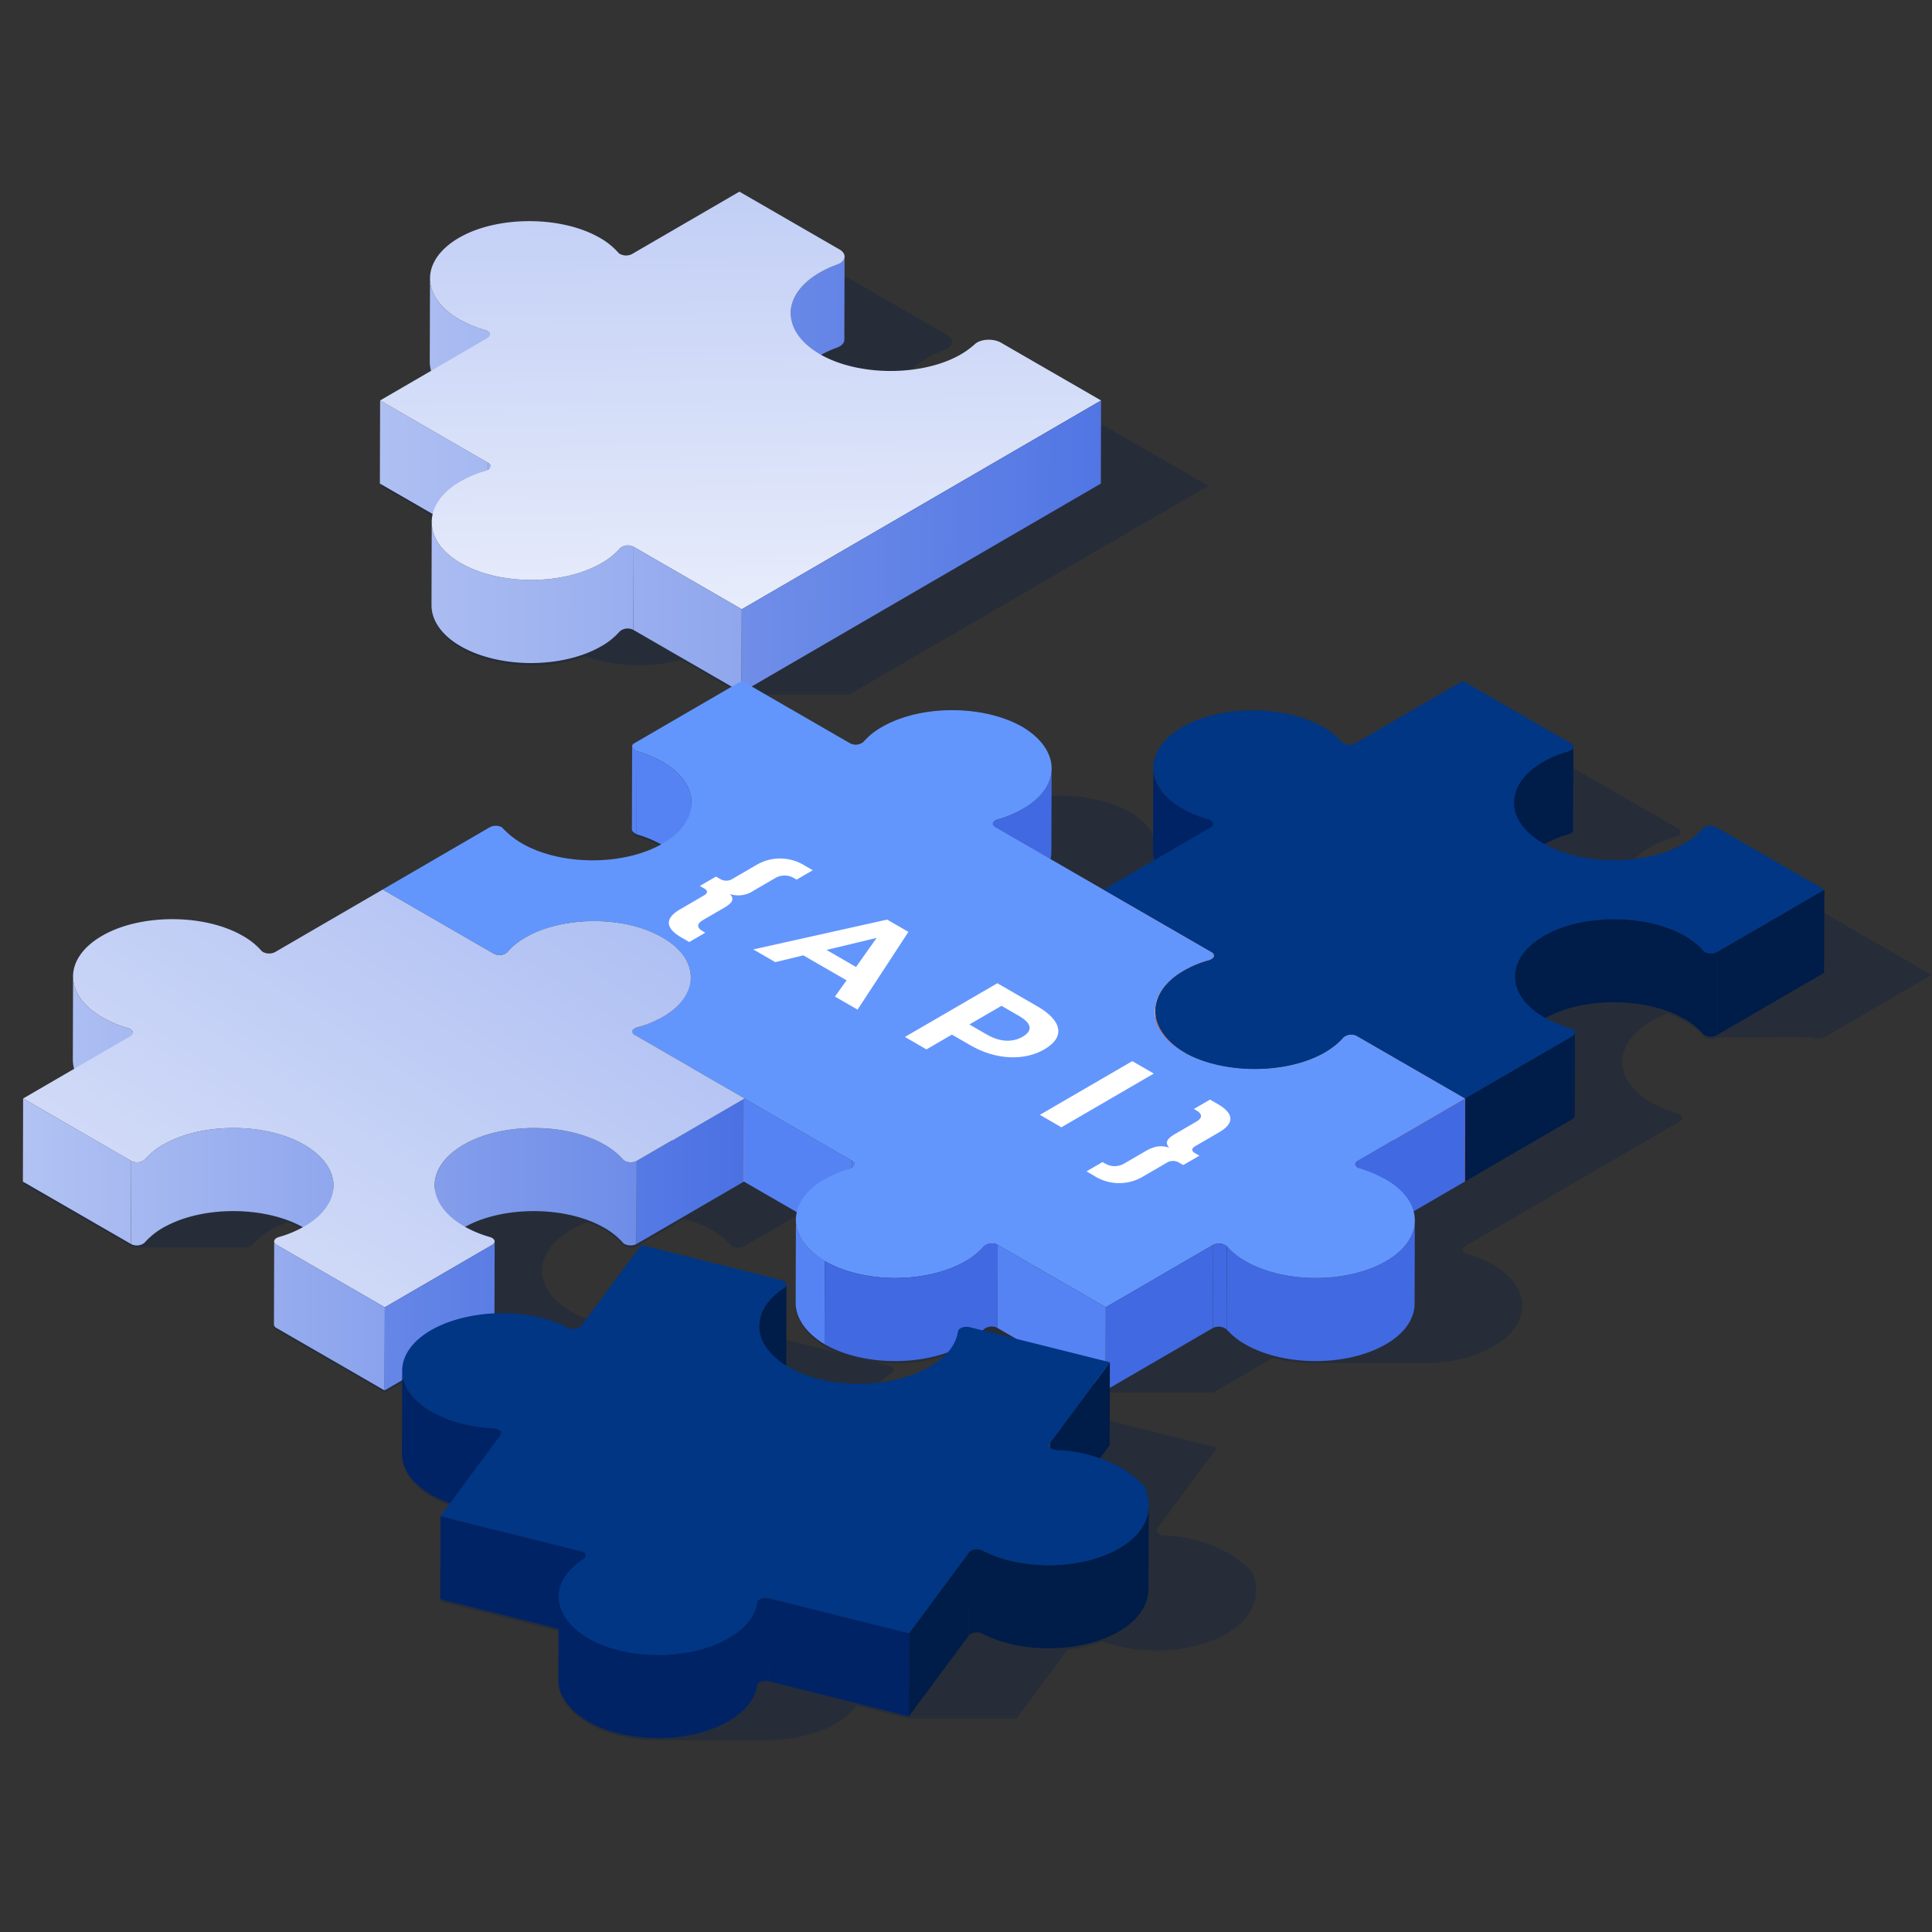 <svg xmlns="http://www.w3.org/2000/svg" xmlns:xlink="http://www.w3.org/1999/xlink" viewBox="0 0 511.403 511.403">
  <rect x="0" y="0" width="511.403" height="511.403" fill="#333333" stroke="none"/>
  <defs>
    <style>
      .cls-1 {
        opacity: 0.25;
      }

      .cls-2 {
        fill: #001c49;
      }

      .cls-3 {
        fill: url(#linear-gradient);
      }

      .cls-4 {
        fill: url(#linear-gradient-2);
      }

      .cls-5 {
        fill: url(#linear-gradient-3);
      }

      .cls-6 {
        fill: url(#linear-gradient-4);
      }

      .cls-7 {
        fill: url(#linear-gradient-5);
      }

      .cls-8 {
        fill: url(#linear-gradient-6);
      }

      .cls-9 {
        fill: url(#linear-gradient-7);
      }

      .cls-10 {
        fill: url(#linear-gradient-8);
      }

      .cls-11 {
        fill: #5683f4;
      }

      .cls-12 {
        fill: #002366;
      }

      .cls-13 {
        fill: #4169e1;
      }

      .cls-14 {
        fill: #ffdda2;
      }

      .cls-15 {
        fill: #ff4e00;
      }

      .cls-16 {
        fill: url(#linear-gradient-9);
      }

      .cls-17 {
        fill: #6396fc;
      }

      .cls-18 {
        fill: #003684;
      }

      .cls-19 {
        fill: url(#linear-gradient-10);
      }

      .cls-20 {
        fill: url(#linear-gradient-11);
      }

      .cls-21 {
        fill: url(#linear-gradient-12);
      }

      .cls-22 {
        fill: url(#linear-gradient-13);
      }

      .cls-23 {
        fill: url(#linear-gradient-14);
      }

      .cls-24 {
        fill: url(#linear-gradient-15);
      }

      .cls-25 {
        fill: url(#linear-gradient-16);
      }

      .cls-26 {
        fill: #fff;
      }
    </style>
    <linearGradient id="linear-gradient" x1="-254.851" y1="84.887" x2="330.765" y2="86.782" gradientUnits="userSpaceOnUse">
      <stop offset="0" stop-color="#fff"/>
      <stop offset="1" stop-color="#4169e1"/>
    </linearGradient>
    <linearGradient id="linear-gradient-2" x1="-147.796" y1="91.257" x2="437.819" y2="93.152" xlink:href="#linear-gradient"/>
    <linearGradient id="linear-gradient-3" x1="-147.903" y1="124.407" x2="437.712" y2="126.302" xlink:href="#linear-gradient"/>
    <linearGradient id="linear-gradient-4" x1="-147.931" y1="133.078" x2="437.684" y2="134.973" xlink:href="#linear-gradient"/>
    <linearGradient id="linear-gradient-5" x1="-148.005" y1="155.949" x2="437.61" y2="157.844" xlink:href="#linear-gradient"/>
    <linearGradient id="linear-gradient-6" x1="197.733" y1="230.389" x2="190.152" y2="-324.903" xlink:href="#linear-gradient"/>
    <linearGradient id="linear-gradient-7" x1="-148.028" y1="162.94" x2="437.587" y2="164.835" xlink:href="#linear-gradient"/>
    <linearGradient id="linear-gradient-8" x1="-244.618" y1="143.056" x2="340.997" y2="144.951" xlink:href="#linear-gradient"/>
    <linearGradient id="linear-gradient-9" x1="-179.154" y1="276.899" x2="277.114" y2="276.899" xlink:href="#linear-gradient"/>
    <linearGradient id="linear-gradient-10" x1="-236.01" y1="310.032" x2="220.258" y2="310.032" xlink:href="#linear-gradient"/>
    <linearGradient id="linear-gradient-11" x1="-179.154" y1="310.033" x2="277.114" y2="310.033" xlink:href="#linear-gradient"/>
    <linearGradient id="linear-gradient-12" x1="-179.154" y1="317.151" x2="277.114" y2="317.151" xlink:href="#linear-gradient"/>
    <linearGradient id="linear-gradient-13" x1="-179.154" y1="317.226" x2="277.114" y2="317.226" xlink:href="#linear-gradient"/>
    <linearGradient id="linear-gradient-14" x1="-31.437" y1="482.748" x2="376.977" y2="-130.347" xlink:href="#linear-gradient"/>
    <linearGradient id="linear-gradient-15" x1="-179.154" y1="348.326" x2="277.114" y2="348.326" xlink:href="#linear-gradient"/>
    <linearGradient id="linear-gradient-16" x1="-263.964" y1="348.336" x2="192.304" y2="348.336" xlink:href="#linear-gradient"/>
  </defs>
  <title>Stefan Zurkic 2</title>
  <g id="Layer_1" data-name="Layer 1">
    <g>
      <g>
        <g class="cls-1">
          <path class="cls-2" d="M482.737,241.575a3.215,3.215,0,0,0-3.6.365,19.875,19.875,0,0,1-5.9,4.493,31.535,31.535,0,0,1-6.326,2.415l-12.6-7.273a3.215,3.215,0,0,0-3.6.365,19.876,19.876,0,0,1-5.9,4.493,29.261,29.261,0,0,1-3.413,1.479,28.834,28.834,0,0,1-3.944-1.778c-.16-.088-.32-.178-.476-.268-10.34-5.97-10.394-15.64-.119-21.611a30.367,30.367,0,0,1,6.783-2.827c1.372-.4,1.7-1.451.589-2.089l-28.6-16.515-14.167,8.233-14.261-8.233-15.906,9.244a44.328,44.328,0,0,0-25.5.934c-10.022-3.661-23.59-3.06-32.336,1.77-3.832,2.115-6.307,4.731-7.44,7.5a16.231,16.231,0,0,0-6.86-7.214c-8.951-5.169-22.682-5.848-32.865-2.056a43.51,43.51,0,0,0-25.487-.936l-16.012-9.245-14.168,8.233-14.26-8.233L167.92,219.34c-.909.528-.836,1.341.641,2.089a31.047,31.047,0,0,1,6.806,2.841q.5.286.971.592c9.093,5.845,8.93,15.023-.384,20.719a28.354,28.354,0,0,1-4.922,2.342,29.109,29.109,0,0,1-4.421-2.052,22.634,22.634,0,0,1-5.351-4.294,3.476,3.476,0,0,0-3.161-.008l-12.543,7.289a31.324,31.324,0,0,1-7.373-2.986,22.634,22.634,0,0,1-5.351-4.294,3.476,3.476,0,0,0-3.161-.008l-28.433,16.523-15.914,9.248a44.269,44.269,0,0,0-25.509.935c-10.012-3.666-23.579-3.064-32.323,1.765-10.759,5.936-10.86,15.827-.363,21.888a30.621,30.621,0,0,0,6.8,2.835,2.7,2.7,0,0,1,.6.25c.847.489.928,1.306.025,1.831L6.123,313.366,34.743,329.89a3.414,3.414,0,0,0,2.232.307l0,.008h27.1a3.766,3.766,0,0,0,1.284,0H65.4l0-.007a2.385,2.385,0,0,0,1.378-.673,19.389,19.389,0,0,1,5.915-4.5,29.114,29.114,0,0,1,3.4-1.476,28.708,28.708,0,0,1,3.946,1.783c.16.088.319.178.475.268,10.326,5.962,10.38,15.632.12,21.595a30.046,30.046,0,0,1-6.769,2.836c-1.4.4-1.724,1.451-.618,2.089l28.619,16.523,14.168-8.233,14.26,8.233,28.433-16.523c.9-.524.822-1.342-.033-1.836a2.777,2.777,0,0,0-.608-.253,30.4,30.4,0,0,1-6.8-2.835c-10.5-6.061-10.4-15.935.363-21.871a28.414,28.414,0,0,1,3.912-1.772,29.467,29.467,0,0,1,3.427,1.482q.542.281,1.049.574a19,19,0,0,1,4.9,3.919,1.69,1.69,0,0,0,.435.348,3.5,3.5,0,0,0,3.174.016l12.519-7.275a31.771,31.771,0,0,1,6.349,2.417q.542.281,1.049.574a19,19,0,0,1,4.9,3.919,1.69,1.69,0,0,0,.435.348,3.5,3.5,0,0,0,3.174.016l14.266-8.29,14.344,8.282c1.106.639.782,1.691-.6,2.1a29.359,29.359,0,0,0-7.767,3.432c-9.013,5.853-8.747,15.031,1.111,20.993a28.491,28.491,0,0,0,3.432,1.653l-23.579-5.9-4.447,6-23.981-6-13.6,18.351a40.073,40.073,0,0,0-9.115,2.115,36.377,36.377,0,0,0-5.132-1.505c-12.754-2.719-27.362.779-33.019,7.91-4.771,6.007-2.222,12.846,5.378,17.234a31.874,31.874,0,0,0,8.191,3.211,42.732,42.732,0,0,0,8.122,1.186,3.185,3.185,0,0,1,1.439.378c.616.355.858.906.475,1.421L116.6,423.914l37.066,9.269a2.684,2.684,0,0,1,.711.274.963.963,0,0,1,.045,1.8,16.253,16.253,0,0,0-5,4.85c-3.59,5.693-.777,12.043,6.351,16.158a30.67,30.67,0,0,0,7.412,2.993,42.6,42.6,0,0,0,9.313,1.375l-.028.041h32.79l-.041-.076c9.232-.519,17.693-3.848,21.617-9.124l13.8,3.447h28.428l13.552-18.295a39.244,39.244,0,0,0,9.213-2.13,35.86,35.86,0,0,0,3.749,1.158c18.834,4.709,41.828-4.245,35.99-19.268a1.041,1.041,0,0,0-.26-.4,27.306,27.306,0,0,0-6.26-4.92,37.5,37.5,0,0,0-16.8-4.639,3.242,3.242,0,0,1-1.45-.384c-.619-.357-.862-.908-.478-1.423l15.881-21.44-37.08-9.277c-1.419-.357-2.976.215-3.114,1.111a10.444,10.444,0,0,1-2.039,4.713L256.706,373.9c-1.419-.357-2.976.215-3.114,1.111a10.775,10.775,0,0,1-2.632,5.455,22.525,22.525,0,0,1-9.415,6,28.91,28.91,0,0,1-4.354-2.018c-7.448-4.3-10.044-10.951-5.667-16.878a17.083,17.083,0,0,1,4.486-4.071.963.963,0,0,0-.058-1.8,2.707,2.707,0,0,0-.7-.273l-3.38-.846a42.85,42.85,0,0,0,19.33-2.123,43.518,43.518,0,0,0,25.5.931l15.993,9.234h28.428l15.889-9.234a43.457,43.457,0,0,0,12.579,1.444h25.487c1.036.038,2.073.033,3.109,0h.175l-.007-.007c6.4-.226,12.683-1.786,17.47-4.708,9.329-5.687,9.492-14.865.413-20.719q-.475-.305-.971-.592a36.746,36.746,0,0,0-7.444-3.1c-.844-.487-.926-1.305-.017-1.833l28.433-16.523,28.419-16.515c.915-.532.845-1.345-.007-1.836a2.751,2.751,0,0,0-.606-.253,30.486,30.486,0,0,1-6.815-2.827c-10.5-6.061-10.381-15.943.363-21.888a28.354,28.354,0,0,1,3.908-1.77,29.629,29.629,0,0,1,3.431,1.479q.527.273,1.022.559a18.959,18.959,0,0,1,4.914,3.943,1.737,1.737,0,0,0,.439.351,3.487,3.487,0,0,0,3.184.006s25.072-.1,25.244-.006a3.488,3.488,0,0,0,3.184.006l28.419-16.515ZM115.913,340.181a9.151,9.151,0,0,1-.047-7.582A9.162,9.162,0,0,1,115.913,340.181Zm204.6-98.606-14.251,8.282-14.359-8.29c-1.106-.638-.768-1.683.618-2.089a29.151,29.151,0,0,0,7.753-3.441,14.543,14.543,0,0,0,5.814-6.5c1.128,2.608,3.453,5.079,6.983,7.117a30.486,30.486,0,0,0,6.815,2.827,2.775,2.775,0,0,1,.607.253C321.345,240.225,321.424,241.044,320.509,241.575Z"/>
          <path class="cls-2" d="M129.035,112.076l-28.419,16.515,28.619,16.523c1.106.639.768,1.7-.632,2.1a29.574,29.574,0,0,0-7.738,3.432c-9.013,5.853-8.747,15.031.646,20.718.152.093.308.185.464.274,8.952,5.168,22.683,5.848,32.865,2.056a43.514,43.514,0,0,0,25.506.93l16.007,9.242h28.428l95.1-55.266-26.508-15.3c-2.025-1.169-5.416-.995-6.911.406a22.094,22.094,0,0,1-4.691,3.242,31.5,31.5,0,0,1-6.327,2.414l-10.5-6.062c-2.025-1.169-5.416-.995-6.911.406a22.094,22.094,0,0,1-4.691,3.242,29.2,29.2,0,0,1-3.412,1.479,28.771,28.771,0,0,1-3.944-1.777c-.16-.088-.32-.178-.476-.268-10.34-5.97-10.394-15.64-.119-21.611a27.842,27.842,0,0,1,4.6-2.122c2.414-.871,2.661-2.86.636-4.029l-26.48-15.288-14.167,8.233-14.26-8.233-15.906,9.244a44.328,44.328,0,0,0-25.5.934c-10.022-3.661-23.591-3.06-32.336,1.77-10.744,5.945-10.861,15.827-.363,21.888a30.5,30.5,0,0,0,6.815,2.827,2.752,2.752,0,0,1,.606.253C129.88,110.731,129.95,111.544,129.035,112.076Z"/>
        </g>
        <g>
          <g>
            <path class="cls-3" d="M223.559,67.923l-.062,22c0,.831-.674,1.646-2,2.123a27.855,27.855,0,0,0-4.6,2.122c-5.1,2.966-7.66,6.846-7.671,10.731l.062-22c.011-3.885,2.566-7.765,7.671-10.731a27.855,27.855,0,0,1,4.6-2.122C222.885,69.569,223.557,68.754,223.559,67.923Z"/>
            <path class="cls-4" d="M129.695,88.571l-.062,22a1.132,1.132,0,0,0-.666-.927,2.76,2.76,0,0,0-.606-.253,30.5,30.5,0,0,1-6.815-2.827c-5.2-3-7.8-6.943-7.785-10.878l.062-22c-.011,3.935,2.584,7.876,7.785,10.878a30.5,30.5,0,0,0,6.815,2.827,2.76,2.76,0,0,1,.606.253A1.133,1.133,0,0,1,129.695,88.571Z"/>
            <polygon class="cls-5" points="129.235 122.519 129.173 144.52 100.554 127.996 100.616 105.996 129.235 122.519"/>
            <path class="cls-6" d="M129.894,123.432l-.062,22a1.1,1.1,0,0,0-.658-.913l.062-22A1.1,1.1,0,0,1,129.894,123.432Z"/>
            <path class="cls-7" d="M114.219,160.168l.062-22c-.011,3.839,2.406,7.68,7.23,10.6.152.092.308.185.464.274C132.3,155,149,155,159.256,149.041a18.66,18.66,0,0,0,4.873-3.93,3.252,3.252,0,0,1,3.6-.365l-.062,22a3.252,3.252,0,0,0-3.6.365,18.66,18.66,0,0,1-4.873,3.93c-10.26,5.962-26.955,5.963-37.281,0-.156-.09-.311-.182-.464-.274C116.625,167.848,114.208,164.006,114.219,160.168Z"/>
            <path class="cls-8" d="M264.946,90.7c-2.025-1.169-5.416-.995-6.911.406a22.094,22.094,0,0,1-4.691,3.242c-10.089,5.248-25.935,5.107-35.784-.3-.16-.088-.32-.178-.476-.268-10.34-5.97-10.394-15.64-.119-21.611a27.842,27.842,0,0,1,4.6-2.122c2.414-.871,2.661-2.86.636-4.029l-26.48-15.288L167.3,67.245a3.488,3.488,0,0,1-3.184-.006,1.739,1.739,0,0,1-.439-.351,18.969,18.969,0,0,0-4.914-3.942q-.495-.286-1.022-.56c-10.135-5.24-25.979-5.115-35.767.29-10.744,5.945-10.861,15.827-.363,21.888a30.5,30.5,0,0,0,6.815,2.827,2.752,2.752,0,0,1,.606.253c.852.492.922,1.3.007,1.836L100.616,106l28.619,16.523c1.106.639.768,1.7-.632,2.1a29.574,29.574,0,0,0-7.738,3.432c-9.013,5.853-8.747,15.031.646,20.718.152.093.308.185.464.274C132.3,155,149,155,159.256,149.041a18.66,18.66,0,0,0,4.873-3.93,3.252,3.252,0,0,1,3.6-.365l28.619,16.523L291.454,106Z"/>
            <polygon class="cls-9" points="196.353 161.27 196.291 183.27 167.672 166.747 167.734 144.746 196.353 161.27"/>
            <polygon class="cls-10" points="196.353 161.27 196.291 183.27 291.392 128.004 291.454 106.003 196.353 161.27"/>
          </g>
          <path class="cls-11" d="M167.263,219.543l.062-22c0,.407.384.86,1.236,1.292l-.062,22C167.647,220.4,167.262,219.95,167.263,219.543Z"/>
          <path class="cls-2" d="M416.461,197.665l-.062,22c0,.471-.446.934-1.255,1.169a30.362,30.362,0,0,0-6.783,2.827c-5.1,2.966-7.66,6.846-7.671,10.731l.062-22c.011-3.885,2.566-7.765,7.671-10.731a30.362,30.362,0,0,1,6.783-2.827C416.016,198.6,416.46,198.136,416.461,197.665Z"/>
          <path class="cls-11" d="M183.051,212.541l-.062,22c.01-3.69-2.223-7.389-6.712-10.274q-.475-.305-.971-.592a31.045,31.045,0,0,0-6.806-2.841l.062-22a31.045,31.045,0,0,1,6.806,2.841q.5.286.971.592C180.828,205.153,183.061,208.851,183.051,212.541Z"/>
          <path class="cls-12" d="M321.164,218.074l-.062,22a1.147,1.147,0,0,0-.674-.938,2.765,2.765,0,0,0-.607-.253,30.5,30.5,0,0,1-6.815-2.827c-5.2-3-7.794-6.94-7.783-10.873l.062-22c-.011,3.933,2.584,7.872,7.783,10.873a30.5,30.5,0,0,0,6.815,2.827,2.765,2.765,0,0,1,.607.253A1.147,1.147,0,0,1,321.164,218.074Z"/>
          <path class="cls-13" d="M278.366,203.437l-.062,22c-.01,3.618-2.2,7.194-6.524,10a29.152,29.152,0,0,1-7.753,3.441c-.823.241-1.276.707-1.277,1.18l.062-22c0-.473.455-.939,1.278-1.18a29.152,29.152,0,0,0,7.753-3.441C276.171,210.631,278.355,207.055,278.366,203.437Z"/>
          <path class="cls-14" d="M146.368,267.219q.031-11,.062-22a43.514,43.514,0,0,1,20.448-.271q-.03,10.959-.061,21.918.031-10.959.061-21.918l.081.018q.342.081.681.168-.031,11-.062,22-.338-.087-.68-.168A43.522,43.522,0,0,0,146.368,267.219Z"/>
          <path class="cls-14" d="M146.368,267.219q-.474.127-.94.266l.062-22q.466-.139.94-.266Q146.4,256.219,146.368,267.219Z"/>
          <path class="cls-14" d="M144.678,267.734q.031-11,.062-22,.363-.123.75-.249l-.062,22Q145.04,267.612,144.678,267.734Z"/>
          <path class="cls-14" d="M167.575,267.134q.031-11,.062-22a32.763,32.763,0,0,1,4.9,1.661q-.031,11-.062,22A32.762,32.762,0,0,0,167.575,267.134Z"/>
          <path class="cls-14" d="M172.477,268.8q.031-11,.062-22,.392.17.774.35c.687.324,1.337.664,1.981,1.035q-.031,11-.062,22c-.644-.371-1.295-.711-1.981-1.035Q172.869,268.965,172.477,268.8Z"/>
          <path class="cls-14" d="M175.246,270.188l-.014-.008q.031-11,.062-22l.014.008Q175.278,259.188,175.246,270.188Z"/>
          <path class="cls-14" d="M175.257,270.194l-.011-.006q.031-11,.062-22l.011.006.03.017q-.031,11-.062,22Z"/>
          <path class="cls-14" d="M144.678,267.734a29.654,29.654,0,0,0-5.629,2.456q.031-11,.062-22a29.652,29.652,0,0,1,5.629-2.455Q144.709,256.734,144.678,267.734Z"/>
          <path class="cls-14" d="M175.287,270.212q.031-11,.062-22,.913.529,1.755,1.122-.031,11-.062,22Q176.2,270.741,175.287,270.212Z"/>
          <polygon class="cls-2" points="482.914 235.495 482.851 257.495 454.433 274.011 454.495 252.01 482.914 235.495"/>
          <polygon class="cls-15" points="320.695 252.01 320.633 274.011 292.028 257.496 292.091 235.495 320.695 252.01"/>
          <path class="cls-15" d="M321.229,274.611a1.364,1.364,0,0,0-.6-.6l.062-22a1.364,1.364,0,0,1,.6.6Q321.26,263.611,321.229,274.611Z"/>
          <path class="cls-14" d="M139.049,270.19a18.1,18.1,0,0,0-4.83,3.938l.062-22a18.1,18.1,0,0,1,4.83-3.938Q139.08,259.19,139.049,270.19Z"/>
          <path class="cls-15" d="M321.28,274.768a.818.818,0,0,0-.051-.157q.031-11,.062-22a.817.817,0,0,1,.051.157Q321.311,263.768,321.28,274.768Z"/>
          <path class="cls-15" d="M321.3,274.908a.758.758,0,0,0-.017-.141q.031-11,.062-22a.756.756,0,0,1,.017.141Q321.328,263.908,321.3,274.908Z"/>
          <path class="cls-14" d="M321.36,252.929l-.062,22a1.159,1.159,0,0,1-.7.946l.062-22A1.159,1.159,0,0,0,321.36,252.929Z"/>
          <path class="cls-15" d="M321.3,274.93q0-.011,0-.022.031-11,.062-22,0,.011,0,.022C321.341,259.53,321.316,268.33,321.3,274.93Z"/>
          <polygon class="cls-14" points="130.676 252.492 130.614 274.493 101.176 257.497 101.239 235.496 130.676 252.492"/>
          <path class="cls-14" d="M180.876,275.086a16.043,16.043,0,0,0-3.833-3.752q.031-11,.062-22a16.042,16.042,0,0,1,3.833,3.752Q180.907,264.086,180.876,275.086Z"/>
          <path class="cls-14" d="M134.218,274.128a3.459,3.459,0,0,1-3.6.365l.062-22a3.459,3.459,0,0,0,3.6-.365C134.262,258.728,134.237,267.528,134.218,274.128Z"/>
          <path class="cls-14" d="M180.876,275.086a1.037,1.037,0,0,1,0-.336q.031-10.833.061-21.665l.1.143q.066.1.129.193-.031,11-.062,22-.064-.1-.13-.193Z"/>
          <path class="cls-2" d="M400.957,280.452l.062-22c.011-4.008,2.727-8.01,8.148-11.009,9.788-5.406,25.632-5.53,35.767-.29q.527.274,1.022.56a18.958,18.958,0,0,1,4.914,3.942,1.734,1.734,0,0,0,.439.351,3.487,3.487,0,0,0,3.184.005l-.062,22a3.487,3.487,0,0,1-3.184-.005,1.734,1.734,0,0,1-.439-.351,18.958,18.958,0,0,0-4.914-3.942q-.495-.286-1.022-.56c-10.135-5.24-25.979-5.115-35.767.29C403.684,272.442,400.969,276.444,400.957,280.452Z"/>
          <path class="cls-14" d="M181.108,275.422a.884.884,0,0,1,0-.264v-.477l0-.74q.029-10.26.058-20.52a9.261,9.261,0,0,1,1.632,5.155l-.062,22A9.261,9.261,0,0,0,181.108,275.422Z"/>
          <path class="cls-15" d="M182.805,258.8l-.062,22a10.042,10.042,0,0,1-2.742,6.64l.062-22A10.042,10.042,0,0,0,182.805,258.8Z"/>
          <path class="cls-14" d="M305.588,289.655l.062-22c.011-3.883,2.562-7.758,7.658-10.719a34.989,34.989,0,0,1,7.351-3.06l-.062,22a34.988,34.988,0,0,0-7.351,3.06C308.151,281.9,305.6,285.773,305.588,289.655Z"/>
          <path class="cls-15" d="M167.291,295.136l.062-22a1.113,1.113,0,0,1,.618-.9,2.685,2.685,0,0,1,.673-.287,26.313,26.313,0,0,0,9.805-4.933,19.317,19.317,0,0,0,1.614-1.575l-.062,22a19.317,19.317,0,0,1-1.614,1.575,26.313,26.313,0,0,1-9.805,4.933,2.685,2.685,0,0,0-.673.287A1.113,1.113,0,0,0,167.291,295.136Z"/>
          <path class="cls-2" d="M416.892,273.336l-.062,22a1.113,1.113,0,0,1-.66.91l.062-22A1.113,1.113,0,0,0,416.892,273.336Z"/>
          <path class="cls-16" d="M35.2,273.351l-.062,22a1.141,1.141,0,0,0-.669-.934,2.714,2.714,0,0,0-.6-.25,30.626,30.626,0,0,1-6.8-2.835c-5.2-3-7.8-6.948-7.79-10.885l.062-22c-.011,3.937,2.588,7.882,7.79,10.885a30.626,30.626,0,0,0,6.8,2.835,2.714,2.714,0,0,1,.6.25A1.141,1.141,0,0,1,35.2,273.351Z"/>
          <path class="cls-15" d="M355.552,296.575q.031-11,.062-22a3.279,3.279,0,0,1,3.594-.328l-.062,22A3.279,3.279,0,0,0,355.552,296.575Z"/>
          <path class="cls-14" d="M167.95,296.049a1.105,1.105,0,0,1-.659-.913l.062-22a1.105,1.105,0,0,0,.659.913C167.993,280.648,167.968,289.448,167.95,296.049Z"/>
          <path class="cls-15" d="M355.527,296.6a16.047,16.047,0,0,1-1.749,1.747q.031-11,.062-22a16.046,16.046,0,0,0,1.749-1.747l.025-.028q-.031,11-.062,22Z"/>
          <path class="cls-15" d="M312.016,299.69c-4.211-2.965-6.3-6.566-6.286-10.124l.062-22c-.01,3.558,2.075,7.16,6.286,10.124-.043,7.571-.062,14.33-.062,21.914Z"/>
          <path class="cls-15" d="M312.149,299.779l-.133-.089.062-22,.133.089Q312.18,288.779,312.149,299.779Z"/>
          <path class="cls-15" d="M312.149,299.779q.031-11,.062-22,.587.388,1.228.758-.031,11-.062,22Q312.737,300.167,312.149,299.779Z"/>
          <path class="cls-15" d="M314.8,301.295c-.645-.324-1.037-.537-1.421-.758q.031-11,.062-22c.384.221.776.435,1.421.758Q314.829,290.295,314.8,301.295Z"/>
          <path class="cls-15" d="M314.8,301.295q.031-11,.062-22l.517.256-.062,22Z"/>
          <path class="cls-15" d="M342.808,303.655q.031-11,.062-22a32.217,32.217,0,0,0,6.8-2.533q-.031,10.982-.062,21.964.031-10.982.062-21.964l.012-.006a22.183,22.183,0,0,0,4.155-2.766q-.031,11-.062,22a22.184,22.184,0,0,1-4.155,2.766A32.2,32.2,0,0,1,342.808,303.655Z"/>
          <path class="cls-15" d="M340.055,304.253q.031-11,.061-22,.765-.139,1.517-.3-.031,10.963-.062,21.926.031-10.963.062-21.926.624-.138,1.237-.294-.031,11-.062,22Q341.457,304,340.055,304.253Z"/>
          <path class="cls-15" d="M340.055,304.253c-8.336,1.51-17.759.6-24.74-2.7l.062-22c6.981,3.3,16.4,4.212,24.739,2.7Q340.087,293.253,340.055,304.253Z"/>
          <polygon class="cls-2" points="416.232 274.246 416.17 296.246 387.751 312.762 387.813 290.761 416.232 274.246"/>
          <polygon class="cls-15" points="387.813 290.761 387.751 312.762 359.146 296.247 359.208 274.246 387.813 290.761"/>
          <polygon class="cls-13" points="387.813 290.761 387.751 312.762 359.318 329.285 359.38 307.285 387.813 290.761"/>
          <polygon class="cls-11" points="225.581 307.285 225.518 329.286 196.913 312.771 196.976 290.77 225.581 307.285"/>
          <path class="cls-13" d="M358.669,330.187l.062-22a1.1,1.1,0,0,1,.649-.9l-.062,22A1.1,1.1,0,0,0,358.669,330.187Z"/>
          <path class="cls-11" d="M226.245,308.2l-.062,22a1.114,1.114,0,0,0-.665-.919l.062-22A1.114,1.114,0,0,1,226.245,308.2Z"/>
          <path class="cls-11" d="M210.617,344.833l.062-22c-.011,3.915,2.521,7.879,7.641,10.976l-.062,22C213.138,352.712,210.606,348.748,210.617,344.833Z"/>
          <path class="cls-13" d="M374.511,323.086l-.062,22c-.011,3.787-2.384,7.565-7.111,10.446-10.227,6.243-27.274,6.334-37.757.282a18.9,18.9,0,0,1-4.9-3.938l.062-22a18.9,18.9,0,0,0,4.9,3.938c10.483,6.052,27.529,5.961,37.757-.282C372.127,330.651,374.5,326.874,374.511,323.086Z"/>
          <path class="cls-17" d="M270.718,192.458c9.856,5.962,10.137,15.131,1.124,20.985a29.152,29.152,0,0,1-7.753,3.441c-1.386.406-1.724,1.451-.618,2.089L292.091,235.5l28.6,16.515c.934.539.848,1.374-.035,1.865a34.989,34.989,0,0,0-7.351,3.06c-9.641,5.6-10.175,14.481-1.623,20.484.824.559,1.278.842,1.753,1.116.8.448,1.133.62,1.469.787,10.348,4.9,25.12,4.786,34.713-.175a22.351,22.351,0,0,0,4.219-2.8,16.834,16.834,0,0,0,1.763-1.738,3.227,3.227,0,0,1,3.6-.365l28.6,16.515L359.38,307.285c-.909.528-.826,1.346.017,1.833a36.743,36.743,0,0,1,7.444,3.1q.5.286.971.592c9.079,5.853,8.916,15.031-.413,20.718-10.227,6.243-27.274,6.334-37.757.282a18.9,18.9,0,0,1-4.9-3.938,3.528,3.528,0,0,0-3.609-.365L292.7,346.036l-28.6-16.515a3.257,3.257,0,0,0-3.619.357,18.593,18.593,0,0,1-4.859,3.938c-10.26,5.962-26.955,5.963-37.3-.007-9.857-5.962-10.124-15.14-1.111-20.993a29.361,29.361,0,0,1,7.767-3.432c1.386-.406,1.709-1.459.6-2.1l-28.6-16.515-28.964-16.722a.962.962,0,0,1-.041-1.811,35.6,35.6,0,0,0,7.442-3.089,19.382,19.382,0,0,0,4.1-3.118c3.9-4.391,4.224-8.86,1.525-12.8a16.025,16.025,0,0,0-3.936-3.9q-.854-.6-1.785-1.14c-.652-.376-1.31-.721-2.006-1.049a32.544,32.544,0,0,0-6.356-2.179,43.233,43.233,0,0,0-21.468.519,31.511,31.511,0,0,0-6.379,2.7,18.1,18.1,0,0,0-4.83,3.938,3.459,3.459,0,0,1-3.6.365l-29.438-17,28.433-16.523a3.476,3.476,0,0,1,3.161.008,22.631,22.631,0,0,0,5.351,4.294c10.483,6.052,27.558,5.961,37.771-.291,9.314-5.7,9.477-14.873.384-20.718q-.475-.305-.971-.592a31.045,31.045,0,0,0-6.806-2.841c-1.478-.749-1.551-1.561-.641-2.089l28.433-16.524,28.619,16.523a3.228,3.228,0,0,0,3.591-.357,18.657,18.657,0,0,1,4.873-3.93C243.7,186.5,260.392,186.5,270.718,192.458Z"/>
          <path class="cls-18" d="M482.914,235.495,454.495,252.01a3.487,3.487,0,0,1-3.184-.005,1.734,1.734,0,0,1-.439-.351,18.958,18.958,0,0,0-4.914-3.942q-.495-.286-1.022-.56c-10.135-5.24-25.979-5.115-35.767.29-10.744,5.944-10.861,15.827-.363,21.887a30.5,30.5,0,0,0,6.815,2.827,2.761,2.761,0,0,1,.606.253c.852.492.921,1.3.007,1.837l-28.419,16.515-28.6-16.515a3.257,3.257,0,0,0-3.619.357,16.047,16.047,0,0,1-1.749,1.747,22.183,22.183,0,0,1-4.155,2.766c-9.657,4.994-24.429,5.1-34.308.435-.972-.477-1.461-.739-1.938-1.014s-.929-.557-1.361-.847c-8.505-5.988-8.336-14.575.246-20.149a29.188,29.188,0,0,1,7.753-3.424,2.767,2.767,0,0,0,.583-.241c.883-.491.969-1.326.035-1.865l-28.6-16.515,28.419-16.515c.915-.532.835-1.351-.02-1.844a2.765,2.765,0,0,0-.607-.253,30.5,30.5,0,0,1-6.815-2.827c-10.5-6.061-10.381-15.943.378-21.879,9.788-5.406,25.633-5.53,35.767-.29q.528.274,1.022.56a18.97,18.97,0,0,1,4.914,3.942,1.692,1.692,0,0,0,.434.348,3.506,3.506,0,0,0,3.189.008l28.419-16.515,28.6,16.515c1.106.638.782,1.691-.589,2.089a30.362,30.362,0,0,0-6.783,2.827c-10.274,5.971-10.221,15.641.12,21.611.156.09.316.18.476.268,9.864,5.414,25.695,5.546,35.784.3a19.879,19.879,0,0,0,5.9-4.494,3.215,3.215,0,0,1,3.6-.365Z"/>
          <polygon class="cls-14" points="196.976 290.77 196.913 312.771 167.95 296.049 168.012 274.048 196.976 290.77"/>
          <polygon class="cls-19" points="168.543 307.294 168.48 329.294 196.913 312.771 196.976 290.77 168.543 307.294"/>
          <polygon class="cls-20" points="34.743 307.294 34.68 329.295 6.061 312.772 6.123 290.771 34.743 307.294"/>
          <path class="cls-21" d="M115,335.72l.062-22c.011-4,2.727-8,8.154-10.994,9.8-5.414,25.647-5.538,35.767-.29q.542.281,1.049.574a19,19,0,0,1,4.9,3.919,1.694,1.694,0,0,0,.434.349,3.5,3.5,0,0,0,3.174.016l-.062,22a3.5,3.5,0,0,1-3.174-.016,1.694,1.694,0,0,1-.434-.349,19,19,0,0,0-4.9-3.919q-.507-.293-1.049-.574c-10.12-5.248-25.964-5.124-35.767.29C117.726,327.721,115.011,331.717,115,335.72Z"/>
          <path class="cls-22" d="M88.288,313.874l-.062,22c.011-3.933-2.584-7.872-7.78-10.872-.156-.09-.315-.18-.475-.268-9.849-5.422-25.709-5.555-35.771-.306a19.386,19.386,0,0,0-5.915,4.5,3.252,3.252,0,0,1-3.6.365l.062-22a3.252,3.252,0,0,0,3.6-.365,19.386,19.386,0,0,1,5.915-4.5c10.061-5.248,25.921-5.116,35.771.306.16.088.319.178.475.268C85.7,306,88.3,309.941,88.288,313.874Z"/>
          <path class="cls-13" d="M324.74,329.877l-.062,22a3.528,3.528,0,0,0-3.609-.365l.062-22A3.528,3.528,0,0,1,324.74,329.877Z"/>
          <path class="cls-13" d="M264.094,329.521l-.062,22a3.257,3.257,0,0,0-3.619.357,18.593,18.593,0,0,1-4.859,3.938c-10.26,5.962-26.955,5.963-37.3-.007l.062-22c10.34,5.97,27.035,5.97,37.3.007a18.593,18.593,0,0,0,4.859-3.938A3.257,3.257,0,0,1,264.094,329.521Z"/>
          <polygon class="cls-13" points="321.131 329.512 321.069 351.513 292.636 368.036 292.699 346.036 321.131 329.512"/>
          <polygon class="cls-11" points="292.699 346.036 292.636 368.036 264.031 351.521 264.094 329.521 292.699 346.036"/>
          <path class="cls-23" d="M168.012,274.048a.962.962,0,0,1-.041-1.811,2.675,2.675,0,0,1,.673-.287,26.315,26.315,0,0,0,9.805-4.933,19.358,19.358,0,0,0,1.614-1.575c3.346-3.8,3.64-8.292.825-12.433a15.763,15.763,0,0,0-3.783-3.676c-.569-.4-1.166-.782-1.8-1.149a32.059,32.059,0,0,0-8.719-3.305,43.657,43.657,0,0,0-22.077.915,28.762,28.762,0,0,0-5.4,2.4,18.1,18.1,0,0,0-4.83,3.938,1.609,1.609,0,0,1-.389.332,3.434,3.434,0,0,1-3.215.033l-29.438-17L72.805,252.02a3.478,3.478,0,0,1-3.169-.013,1.735,1.735,0,0,1-.44-.351,18.926,18.926,0,0,0-4.9-3.919q-.508-.293-1.05-.575c-10.12-5.248-25.964-5.124-35.753.282-10.759,5.936-10.86,15.827-.363,21.888a30.621,30.621,0,0,0,6.8,2.835,2.7,2.7,0,0,1,.6.25c.847.489.928,1.306.025,1.831L6.123,290.771l28.619,16.523a3.252,3.252,0,0,0,3.6-.365,19.389,19.389,0,0,1,5.915-4.5c10.061-5.248,25.921-5.116,35.771.307.16.088.319.178.475.268,10.326,5.962,10.38,15.632.12,21.595a30.046,30.046,0,0,1-6.769,2.836c-1.4.4-1.724,1.451-.618,2.089l28.619,16.523,28.433-16.523c.9-.524.822-1.342-.033-1.836a2.777,2.777,0,0,0-.608-.253,30.4,30.4,0,0,1-6.8-2.835c-10.5-6.061-10.4-15.935.363-21.871,9.8-5.414,25.647-5.538,35.767-.291q.542.281,1.049.574a19,19,0,0,1,4.9,3.919,1.69,1.69,0,0,0,.435.348,3.5,3.5,0,0,0,3.174.016l28.433-16.523Z"/>
          <path class="cls-24" d="M73.241,329.522a1.112,1.112,0,0,1-.664-.916l-.062,22a1.113,1.113,0,0,0,.664.916L101.8,368.046l.062-22Z"/>
          <path class="cls-25" d="M130.294,329.521l-28.433,16.523-.062,22,28.433-16.524a1.089,1.089,0,0,0,.643-.9l.062-22A1.089,1.089,0,0,1,130.294,329.521Z"/>
          <path class="cls-12" d="M132.669,379.354l-.062,22a1.123,1.123,0,0,0-.659-.913,3.183,3.183,0,0,0-1.439-.378,42.741,42.741,0,0,1-8.122-1.186,31.881,31.881,0,0,1-8.191-3.211c-4.994-2.883-7.807-6.825-7.8-10.893l.062-22c-.012,4.068,2.8,8.01,7.8,10.893a31.881,31.881,0,0,0,8.191,3.211,42.741,42.741,0,0,0,8.122,1.186,3.183,3.183,0,0,1,1.439.378A1.123,1.123,0,0,1,132.669,379.354Z"/>
          <path class="cls-15" d="M277.658,395.058l.062-22a.849.849,0,0,1,.184-.507l-.062,22A.849.849,0,0,0,277.658,395.058Z"/>
          <path class="cls-12" d="M155.022,402.295l-.062,22a1.1,1.1,0,0,0-.642-.909,2.686,2.686,0,0,0-.711-.274l.062-22a2.686,2.686,0,0,1,.711.274A1.1,1.1,0,0,1,155.022,402.295Z"/>
          <g>
            <path class="cls-2" d="M208.175,340.029l-.062,22a1.1,1.1,0,0,1-.593.883,17.08,17.08,0,0,0-4.486,4.071,10.049,10.049,0,0,0-2.131,5.977l.062-22a10.05,10.05,0,0,1,2.131-5.977,17.08,17.08,0,0,1,4.486-4.071A1.1,1.1,0,0,0,208.175,340.029Z"/>
            <polygon class="cls-2" points="293.786 360.586 293.724 382.586 277.842 404.026 277.905 382.026 293.786 360.586"/>
            <polygon class="cls-12" points="153.669 410.588 153.607 432.588 116.541 423.32 116.603 401.319 153.669 410.588"/>
            <path class="cls-2" d="M304.072,398.463l-.062,22c-.034,12.135-20.126,18.792-36.914,14.595a32.4,32.4,0,0,1-7.042-2.612c-1.177-.6-2.979-.381-3.59.439l.062-22c.611-.821,2.413-1.036,3.59-.439a32.4,32.4,0,0,0,7.042,2.612C283.946,417.255,304.038,410.6,304.072,398.463Z"/>
            <polygon class="cls-2" points="256.526 410.886 256.463 432.886 240.582 454.326 240.644 432.326 256.526 410.886"/>
            <polygon class="cls-12" points="240.644 432.326 240.582 454.326 203.502 445.066 203.564 423.065 240.644 432.326"/>
            <path class="cls-12" d="M147.807,444.613l.062-22c-.012,4.121,2.871,8.148,7.91,11.057a30.671,30.671,0,0,0,7.412,2.993c13.532,3.615,29.414.058,35.238-7.8a10.27,10.27,0,0,0,2.02-4.7c.138-.9,1.681-1.459,3.114-1.094l-.062,22c-1.433-.365-2.976.2-3.114,1.094a10.27,10.27,0,0,1-2.02,4.7c-5.824,7.86-21.706,11.416-35.238,7.8a30.671,30.671,0,0,1-7.412-2.993C150.678,452.76,147.8,448.734,147.807,444.613Z"/>
            <path class="cls-18" d="M293.786,360.586,277.9,382.026c-.383.515-.141,1.066.478,1.423a3.24,3.24,0,0,0,1.45.384,37.5,37.5,0,0,1,16.8,4.639,27.306,27.306,0,0,1,6.26,4.92,1.041,1.041,0,0,1,.26.4c5.839,15.023-17.155,23.977-35.99,19.268a32.4,32.4,0,0,1-7.042-2.612c-1.177-.6-2.979-.381-3.59.439l-15.881,21.44-37.08-9.261c-1.433-.365-2.976.2-3.114,1.094a10.27,10.27,0,0,1-2.02,4.7c-5.824,7.86-21.706,11.416-35.238,7.8a30.671,30.671,0,0,1-7.412-2.993c-7.128-4.115-9.941-10.466-6.351-16.159a16.254,16.254,0,0,1,5-4.85.963.963,0,0,0-.045-1.8,2.686,2.686,0,0,0-.711-.274L116.6,401.319l15.881-21.456c.383-.515.141-1.066-.475-1.421a3.183,3.183,0,0,0-1.439-.378,42.741,42.741,0,0,1-8.122-1.186,31.881,31.881,0,0,1-8.191-3.211c-7.6-4.388-10.15-11.227-5.378-17.234,5.657-7.13,20.265-10.629,33.019-7.91a33.836,33.836,0,0,1,8.376,2.918c1.163.605,2.979.4,3.576-.431l15.9-21.448,37.08,9.277a2.72,2.72,0,0,1,.7.273.963.963,0,0,1,.058,1.8,17.08,17.08,0,0,0-4.486,4.071c-4.377,5.927-1.781,12.578,5.667,16.878a32.371,32.371,0,0,0,8.8,3.36c12.6,2.943,27.38-.324,33.394-7.346a10.774,10.774,0,0,0,2.632-5.455c.138-.9,1.7-1.467,3.114-1.111Z"/>
          </g>
        </g>
      </g>
      <g>
        <path class="cls-26" d="M215.138,230.353l-2.032-1.173a12.3,12.3,0,0,0-12.918-.2l-6.32,3.673a3.066,3.066,0,0,1-3.183.045l-1.161-.67-4.274,2.484,1.161.67c.95.549,1.033,1.2-.094,1.859L180,240.716c-4.012,2.331-4,4.922.411,7.467l2.032,1.173,4.248-2.469-.633-.366c-1.716-.991-1.616-2.027.035-2.987l5.585-3.246c2.413-1.4,2.7-2.423,1.532-3.642a7.109,7.109,0,0,0,6.283-.9l5.612-3.261a4.894,4.894,0,0,1,5.13-.015l.633.366,4.274-2.484"/>
        <path class="cls-26" d="M218.782,251.444l13.268-3.185-5.455,7.7-7.812-4.51m21.677-4.77-5.648-3.261-35.419,7.894,5.833,3.368,7.408-1.8,11.455,6.614-3.08,4.3L227,267.246l13.459-20.572"/>
        <path class="cls-26" d="M256.593,271.177l8.5-4.937,4.645,2.682c3.484,2.011,3.652,3.932.952,5.5-2.648,1.539-5.964,1.448-9.448-.564l-4.645-2.682m18.073-4.754L264,260.266l-24.465,14.218,5.7,3.292,6.739-3.916,4.962,2.865c6.572,3.794,14.1,4.191,19.526,1.036,5.506-3.2,4.772-7.543-1.8-11.337"/>
        <polyline class="cls-26" points="305.415 284.176 299.714 280.884 275.248 295.102 280.95 298.393 305.415 284.176"/>
        <path class="cls-26" d="M322.35,292.252l-2.058-1.188-4.274,2.484.633.366c1.715.99,1.643,2.042.017,2.986l-5.612,3.261c-2.386,1.387-2.67,2.408-1.558,3.627-2.082-.655-3.844-.488-6.256.914l-5.585,3.246a4.955,4.955,0,0,1-5.182.015l-.633-.366-4.248,2.469,2.058,1.188a12.271,12.271,0,0,0,12.865.2l6.32-3.673a3.081,3.081,0,0,1,3.209-.061l1.161.67,4.274-2.484-1.161-.67c-.95-.549-1.033-1.2.068-1.844l6.32-3.673c4.038-2.347,4.023-4.937-.358-7.467"/>
      </g>
    </g>
  </g>
</svg>

